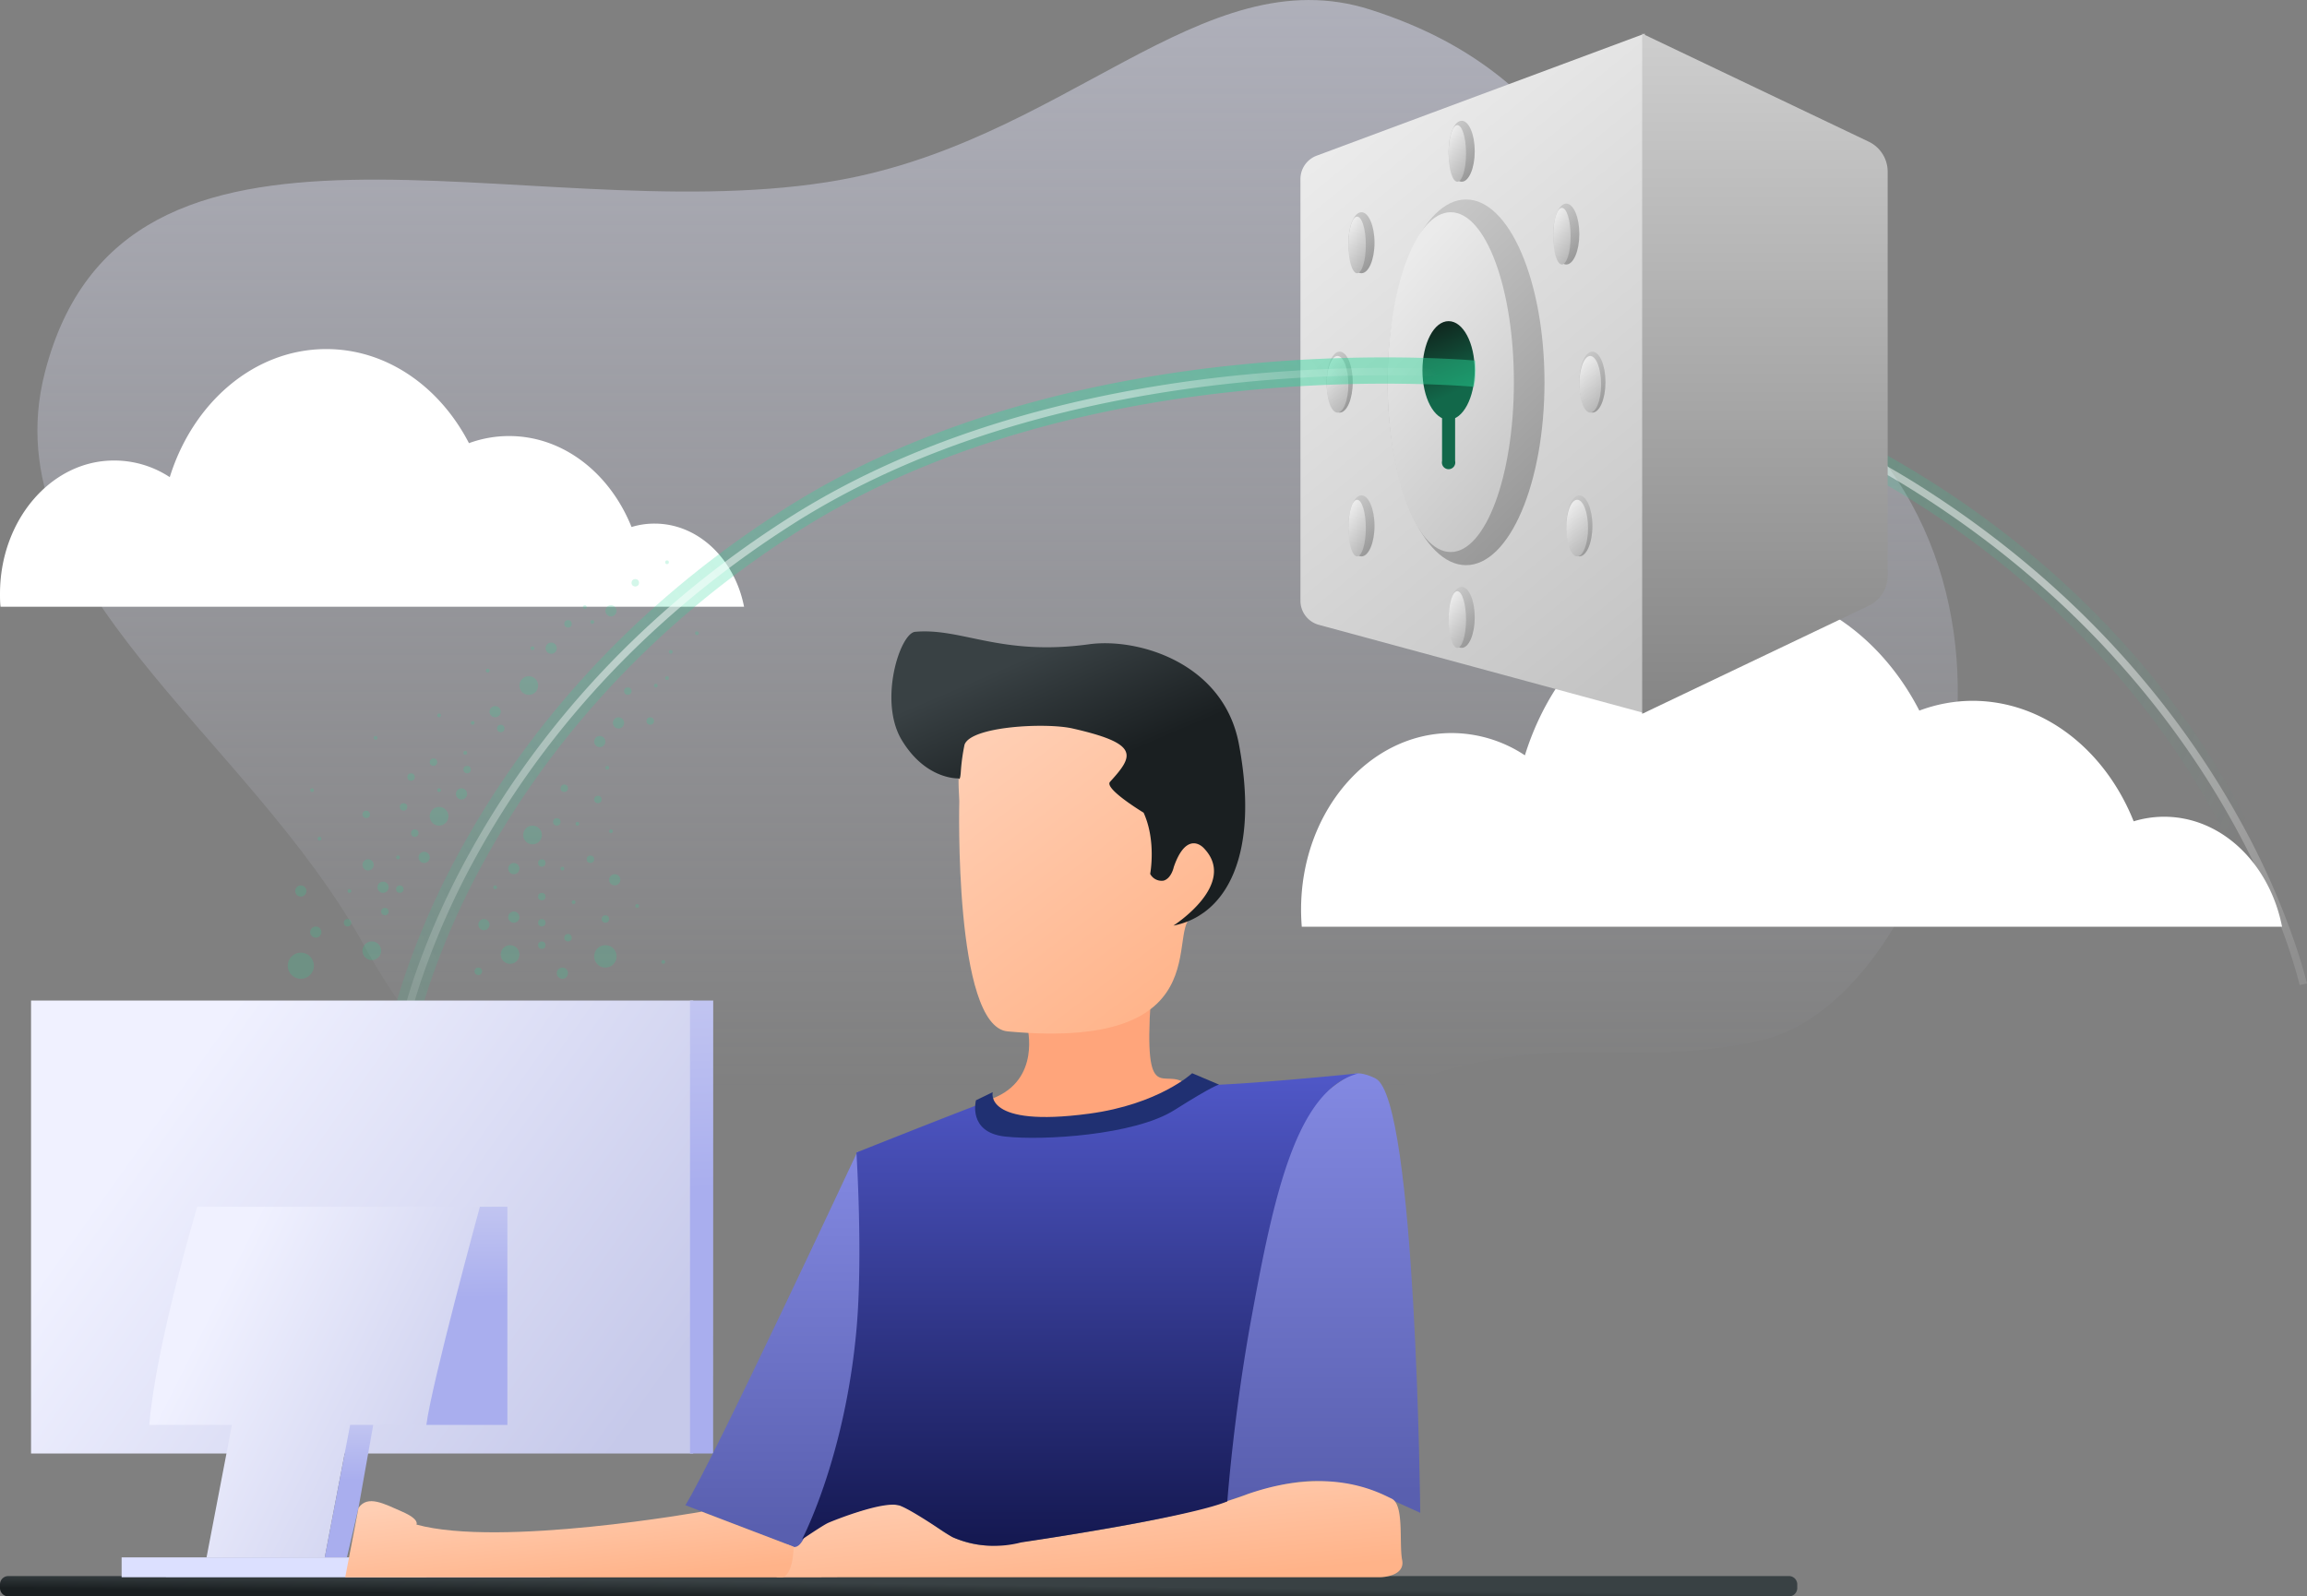 <svg xmlns="http://www.w3.org/2000/svg" xmlns:xlink="http://www.w3.org/1999/xlink" viewBox="0 0 555 384.15"><rect x="0" y="0" width="555" height="384.15" fill="#808080" stroke="none"/><defs><linearGradient id="a" x1="240" y1="410.64" x2="240" y2="65.14" gradientTransform="matrix(1, 0, 0, -1, 0, 386)" gradientUnits="userSpaceOnUse"><stop offset="0" stop-color="#e6e8ff"/><stop offset="0.83" stop-color="#e6e8ff" stop-opacity="0"/></linearGradient><linearGradient id="b" x1="301.32" y1="312.77" x2="548" y2="203.9" gradientTransform="matrix(1, 0, 0, -1, 0, 386)" gradientUnits="userSpaceOnUse"><stop offset="0" stop-color="#28d799" stop-opacity="0.44"/><stop offset="1" stop-color="#28d799" stop-opacity="0"/></linearGradient><linearGradient id="c" x1="318.38" y1="325.35" x2="564.17" y2="174.27" gradientTransform="matrix(1, 0, 0, -1, 0, 386)" gradientUnits="userSpaceOnUse"><stop offset="0" stop-color="#fff" stop-opacity="0"/><stop offset="0.23" stop-color="#fff" stop-opacity="0.43"/><stop offset="0.7" stop-color="#fff" stop-opacity="0.5"/><stop offset="1" stop-color="#fff" stop-opacity="0.12"/></linearGradient><linearGradient id="d" x1="411.13" y1="239.28" x2="320.06" y2="350.27" gradientTransform="matrix(1, 0, 0, -1, 0, 386)" gradientUnits="userSpaceOnUse"><stop offset="0" stop-color="#c4c4c4"/><stop offset="1" stop-color="#ebebeb"/></linearGradient><linearGradient id="e" x1="424.59" y1="377.91" x2="424.59" y2="214.29" gradientTransform="matrix(1, 0, 0, -1, 0, 386)" gradientUnits="userSpaceOnUse"><stop offset="0" stop-color="#cecece"/><stop offset="1" stop-color="#858585"/></linearGradient><linearGradient id="f" x1="380.55" y1="265.31" x2="330.57" y2="316.86" gradientTransform="matrix(1, 0, 0, -1, 0, 386)" gradientUnits="userSpaceOnUse"><stop offset="0" stop-color="#959595"/><stop offset="1" stop-color="#c6c6c6"/></linearGradient><linearGradient id="g" x1="356.28" y1="344.82" x2="347.95" y2="353.41" xlink:href="#f"/><linearGradient id="h" x1="356.28" y1="232.65" x2="347.95" y2="241.24" xlink:href="#f"/><linearGradient id="i" x1="326.93" y1="289.26" x2="318.6" y2="297.85" xlink:href="#f"/><linearGradient id="j" x1="387.73" y1="289.26" x2="379.4" y2="297.85" xlink:href="#f"/><linearGradient id="k" x1="381.44" y1="324.9" x2="373.11" y2="333.49" xlink:href="#f"/><linearGradient id="l" x1="384.59" y1="254.66" x2="376.26" y2="263.25" xlink:href="#f"/><linearGradient id="m" x1="332.17" y1="254.66" x2="323.84" y2="263.25" xlink:href="#f"/><linearGradient id="n" x1="332.17" y1="322.8" x2="323.84" y2="331.39" xlink:href="#f"/><linearGradient id="o" x1="374.74" y1="271.03" x2="328.6" y2="312.32" xlink:href="#d"/><linearGradient id="p" x1="354.72" y1="346.03" x2="347.31" y2="351.51" gradientTransform="matrix(1, 0, 0, -1, 0, 386)" gradientUnits="userSpaceOnUse"><stop offset="0" stop-color="#b4b4b4"/><stop offset="1" stop-color="#ebebeb"/></linearGradient><linearGradient id="q" x1="354.72" y1="233.86" x2="347.31" y2="239.34" xlink:href="#p"/><linearGradient id="r" x1="326.06" y1="289.54" x2="318.35" y2="296.68" xlink:href="#p"/><linearGradient id="s" x1="386.86" y1="289.54" x2="379.15" y2="296.68" xlink:href="#p"/><linearGradient id="t" x1="379.88" y1="326.11" x2="372.47" y2="331.59" xlink:href="#p"/><linearGradient id="u" x1="383.72" y1="254.95" x2="376" y2="262.09" xlink:href="#p"/><linearGradient id="v" x1="330.6" y1="255.87" x2="323.2" y2="261.35" xlink:href="#p"/><linearGradient id="w" x1="330.6" y1="324.01" x2="323.2" y2="329.49" xlink:href="#p"/><linearGradient id="x" x1="344.34" y1="306.65" x2="350.63" y2="291.8" gradientTransform="matrix(1, 0, 0, -1, 0, 386)" gradientUnits="userSpaceOnUse"><stop offset="0" stop-color="#102920"/><stop offset="1" stop-color="#12684a"/></linearGradient><linearGradient id="y" x1="340.07" y1="304.84" x2="346.36" y2="289.99" xlink:href="#x"/><linearGradient id="z" x1="317.43" y1="306.94" x2="88.61" y2="163.51" gradientTransform="matrix(1, 0, 0, -1, 0, 386)" gradientUnits="userSpaceOnUse"><stop offset="0" stop-color="#28d799" stop-opacity="0.44"/><stop offset="1" stop-color="#28d799" stop-opacity="0.12"/></linearGradient><linearGradient id="aa" x1="333.92" y1="315.59" x2="88.05" y2="165.46" xlink:href="#c"/><linearGradient id="ab" x1="216.14" y1="1.07" x2="216.19" y2="4.92" gradientTransform="matrix(1, 0, 0, -1, 0, 386)" gradientUnits="userSpaceOnUse"><stop offset="0" stop-color="#1a1f21"/><stop offset="1" stop-color="#394144"/></linearGradient><linearGradient id="ac" x1="153.01" y1="43.77" x2="41.27" y2="123.41" gradientTransform="matrix(1, 0, 0, -1, 0, 386)" gradientUnits="userSpaceOnUse"><stop offset="0" stop-color="#c6c9ea"/><stop offset="1" stop-color="#f0f1ff"/></linearGradient><linearGradient id="ad" x1="168.34" y1="99.69" x2="165.17" y2="161.53" gradientTransform="matrix(1, 0, 0, -1, 0, 386)" gradientUnits="userSpaceOnUse"><stop offset="0" stop-color="#a9aeee"/><stop offset="1" stop-color="#cacdf2"/></linearGradient><linearGradient id="ae" x1="117.44" y1="9.23" x2="117.44" y2="11.97" xlink:href="#ad"/><linearGradient id="af" x1="123.41" y1="34.73" x2="50.4" y2="71.09" xlink:href="#ac"/><linearGradient id="ag" x1="112.29" y1="73.69" x2="112.08" y2="103.54" xlink:href="#ad"/><linearGradient id="ah" x1="83.94" y1="29.81" x2="83.82" y2="47.94" xlink:href="#ad"/><linearGradient id="ai" x1="318.46" y1="127.71" x2="318.46" y2="26.85" gradientTransform="matrix(1, 0, 0, -1, 0, 386)" gradientUnits="userSpaceOnUse"><stop offset="0" stop-color="#8389e2"/><stop offset="1" stop-color="#595faf"/></linearGradient><linearGradient id="aj" x1="262.79" y1="3.35" x2="259.88" y2="33.06" gradientTransform="matrix(1, 0, 0, -1, 0, 386)" gradientUnits="userSpaceOnUse"><stop offset="0" stop-color="#ffb389"/><stop offset="1" stop-color="#ffceb3"/></linearGradient><linearGradient id="ak" x1="206.1" y1="108.99" x2="206.1" y2="18.13" xlink:href="#ai"/><linearGradient id="al" x1="137.66" y1="3.99" x2="135.11" y2="27.49" xlink:href="#aj"/><linearGradient id="am" x1="259.88" y1="127.71" x2="259.88" y2="14.04" gradientTransform="matrix(1, 0, 0, -1, 0, 386)" gradientUnits="userSpaceOnUse"><stop offset="0" stop-color="#5058c8"/><stop offset="1" stop-color="#141850"/></linearGradient><linearGradient id="an" x1="282.38" y1="141.63" x2="234.27" y2="204.97" xlink:href="#aj"/><linearGradient id="ao" x1="260.92" y1="200.19" x2="248.72" y2="228.61" xlink:href="#ab"/></defs><path d="M198.91,43.84C255.83,35,289-10.77,329.77,2.35c53.49,17.21,51.05,54.77,100.48,87.29,71.34,46.94,35.71,150.78-6.19,160.6-49.2,11.53-67.38-19.05-158.25,58.47C206,359.77,115.75,279.06,87.87,228S-2.33,140.7,10.79,89.64C29.8,15.65,125.54,55.28,198.91,43.84Z" style="opacity:0.5;isolation:isolate;fill:url(#a)"/><path d="M179,146c-2.25-11.47-11-20-21.52-20a18.75,18.75,0,0,0-5.55.82c-5.19-12.93-16.42-21.89-29.45-21.89a28,28,0,0,0-9.66,1.71C105.8,93.07,93.06,84,78.5,84c-17.31,0-32.07,12.84-37.66,30.82a24.26,24.26,0,0,0-13.36-4C12.32,110.77,0,125.15,0,142.88c0,1,0,2.08.13,3.12Z" style="fill:#fff"/><path d="M549,223c-3-15.18-14.53-26.46-28.37-26.46a25.14,25.14,0,0,0-7.33,1.1c-6.83-17.11-21.63-29-38.81-29A36.64,36.64,0,0,0,461.74,171C452.49,153,435.69,141,416.5,141c-22.83,0-42.28,17-49.65,40.76a32,32,0,0,0-17.61-5.36c-20,0-36.24,19-36.24,42.48,0,1.37.06,2.75.17,4.12Z" style="fill:#fff"/><path d="M440.51,109.49C477.66,128,502,152.2,517.27,172.26a182.8,182.8,0,0,1,17.33,27.33c1.76,3.45,3,6.21,3.8,8.1.4.94.69,1.67.87,2.15.1.24.16.42.21.54l0,.08v.07h0l3-1,3-1h0v-.05l-.07-.17c0-.15-.13-.36-.23-.63-.21-.54-.53-1.33-.95-2.34-.85-2-2.16-4.92-4-8.51a190,190,0,0,0-17.93-28.28c-16.13-21.21-42-46.77-81.77-66Z" style="fill-rule:evenodd;fill:url(#b)"/><path d="M440,107a188.5,188.5,0,0,1,20.84,11.37c39.54,25,62.76,55.26,76.11,79.22a184.57,184.57,0,0,1,13.4,29.82c1.26,3.71,2.11,6.67,2.64,8.69.09.33.17.64.24.92l1.77-.34c-.08-.31-.16-.66-.26-1-.54-2.06-1.4-5.06-2.68-8.81a184.88,184.88,0,0,0-13.54-30.11c-13.46-24.19-36.88-54.66-76.71-79.87A190.68,190.68,0,0,0,440,105Z" style="fill:url(#c)"/><path d="M395.67,8.09,316.76,37.46a6,6,0,0,0-3.91,5.63V144.57a6,6,0,0,0,4.43,5.79l78.39,21.26Z" style="fill:url(#d)"/><path d="M395.06,8.09l54.5,26a8,8,0,0,1,4.56,7.22v97.24a8,8,0,0,1-4.56,7.22l-54.5,26Z" style="fill:url(#e)"/><path d="M352.69,136c10.42,0,18.87-19.71,18.87-44s-8.45-44-18.87-44-18.87,19.71-18.87,44S342.27,136,352.69,136Z" style="fill:url(#f)"/><path d="M351.64,43.73c1.74,0,3.14-3.28,3.14-7.34s-1.4-7.33-3.14-7.33-3.15,3.28-3.15,7.33S349.9,43.73,351.64,43.73Z" style="fill:url(#g)"/><path d="M351.64,155.9c1.74,0,3.14-3.28,3.14-7.34s-1.4-7.34-3.14-7.34-3.15,3.29-3.15,7.34S349.9,155.9,351.64,155.9Z" style="fill:url(#h)"/><path d="M322.29,99.29c1.73,0,3.14-3.28,3.14-7.34s-1.41-7.33-3.14-7.33-3.15,3.28-3.15,7.33S320.55,99.29,322.29,99.29Z" style="fill:url(#i)"/><path d="M383.09,99.29c1.74,0,3.14-3.28,3.14-7.34s-1.4-7.33-3.14-7.33-3.15,3.28-3.15,7.33S381.35,99.29,383.09,99.29Z" style="fill:url(#j)"/><path d="M376.8,63.65c1.74,0,3.14-3.28,3.14-7.34S378.54,49,376.8,49s-3.15,3.29-3.15,7.34S375.06,63.65,376.8,63.65Z" style="fill:url(#k)"/><path d="M379.94,133.89c1.74,0,3.15-3.29,3.15-7.34s-1.41-7.34-3.15-7.34-3.14,3.29-3.14,7.34S378.21,133.89,379.94,133.89Z" style="fill:url(#l)"/><path d="M327.53,133.89c1.73,0,3.14-3.29,3.14-7.34s-1.41-7.34-3.14-7.34-3.15,3.29-3.15,7.34S325.79,133.89,327.53,133.89Z" style="fill:url(#m)"/><path d="M327.53,65.75c1.73,0,3.14-3.29,3.14-7.34s-1.41-7.34-3.14-7.34-3.15,3.29-3.15,7.34S325.79,65.75,327.53,65.75Z" style="fill:url(#n)"/><path d="M349,132.84c8.39,0,15.2-18.31,15.2-40.89S357.41,51.07,349,51.07,333.82,69.38,333.82,92,340.62,132.84,349,132.84Z" style="fill:url(#o)"/><path d="M350.59,43.73c1.16,0,2.1-3,2.1-6.81s-.94-6.81-2.1-6.81-2.1,3-2.1,6.81S349.43,43.73,350.59,43.73Z" style="fill:url(#p)"/><path d="M350.59,155.9c1.16,0,2.1-3.05,2.1-6.81s-.94-6.82-2.1-6.82-2.1,3-2.1,6.82S349.43,155.9,350.59,155.9Z" style="fill:url(#q)"/><path d="M321.76,99.29c1.45,0,2.62-3.05,2.62-6.81s-1.17-6.82-2.62-6.82-2.62,3.06-2.62,6.82S320.31,99.29,321.76,99.29Z" style="fill:url(#r)"/><path d="M382.56,99.29c1.45,0,2.62-3.05,2.62-6.81s-1.17-6.82-2.62-6.82-2.62,3.06-2.62,6.82S381.12,99.29,382.56,99.29Z" style="fill:url(#s)"/><path d="M375.75,63.65c1.16,0,2.1-3,2.1-6.81s-.94-6.82-2.1-6.82-2.1,3-2.1,6.82S374.59,63.65,375.75,63.65Z" style="fill:url(#t)"/><path d="M379.42,133.89c1.45,0,2.62-3,2.62-6.82s-1.17-6.81-2.62-6.81-2.62,3-2.62,6.81S378,133.89,379.42,133.89Z" style="fill:url(#u)"/><path d="M326.48,133.89c1.16,0,2.1-3,2.1-6.82s-.94-6.81-2.1-6.81-2.1,3-2.1,6.81S325.32,133.89,326.48,133.89Z" style="fill:url(#v)"/><path d="M326.48,65.75c1.16,0,2.1-3,2.1-6.82s-.94-6.81-2.1-6.81-2.1,3.05-2.1,6.81S325.32,65.75,326.48,65.75Z" style="fill:url(#w)"/><path d="M348.49,101c3.48,0,6.29-5.32,6.29-11.88S352,77.28,348.49,77.28s-6.29,5.32-6.29,11.88S345,101,348.49,101Z" style="fill:url(#x)"/><path d="M346.92,91.14a1.61,1.61,0,1,1,3.14,0v19.8a1.61,1.61,0,1,1-3.14,0Z" style="fill:url(#y)"/><path d="M354.9,86.76l-2.28-.17c-2.8-.18-6.86-.39-12-.51a349,349,0,0,0-41,1.54c-33,3.17-75.22,12-111.13,35-40.12,25.59-63.73,56.56-77.31,81.16A189.75,189.75,0,0,0,97.52,234.4c-1.3,3.83-2.17,6.9-2.73,9q-.41,1.61-.6,2.46l-.14.66,0,.18v.07h0l3.09.61,3.09.6h0v0a.43.43,0,0,0,0-.05l0-.08c0-.13.06-.31.12-.57.11-.5.29-1.26.55-2.26.52-2,1.35-4.91,2.59-8.58a184.51,184.51,0,0,1,13.21-29.64c13.17-23.84,36.1-53.95,75.18-78.89,34.73-22.16,75.8-30.87,108.35-34a344.25,344.25,0,0,1,40.3-1.51c5,.11,9,.32,11.69.5,1,.06,1.76.12,2.39.18a21.41,21.41,0,0,0,.4-4.18A21.12,21.12,0,0,0,354.9,86.76Z" style="fill-rule:evenodd;fill:url(#z)"/><path d="M99.19,247.62h0l-.13,0Zm-.42-.08-.74-.15h0ZM99.7,235c-1.27,3.76-2.13,6.77-2.67,8.84-.1.37-.18.72-.26,1l.81.16,1,.18c.07-.28.14-.58.23-.92.53-2,1.38-5,2.64-8.71a185.66,185.66,0,0,1,13.35-29.92c13.3-24.05,36.45-54.38,75.86-79.48,35.12-22.37,76.54-31.11,109.23-34.25a345.7,345.7,0,0,1,40.52-1.51c5,.11,9,.32,11.77.5l.32,0c.05-.57.08-1.17.08-1.77v0h-.28c-2.77-.19-6.8-.4-11.85-.51a347.63,347.63,0,0,0-40.74,1.52c-32.82,3.15-74.56,11.94-110,34.52-39.71,25.29-63,55.87-76.47,80.13A187.63,187.63,0,0,0,99.7,235Z" style="fill-rule:evenodd;fill:url(#aa)"/><path d="M430.37,379.26H2a2,2,0,0,0-2,2v.89a2,2,0,0,0,2,2H430.37a2,2,0,0,0,2-2v-.89A2,2,0,0,0,430.37,379.26Z" style="fill:url(#ab)"/><path d="M166.77,240.77H7.47v109h159.3Z" style="fill:url(#ac)"/><path d="M171.58,240.77H166v109h5.56Z" style="fill:url(#ad)"/><path d="M102.57,379.57v-4.81H29.26v4.79Z" style="fill:#dce0ff"/><path d="M132.31,374.76H102.57v4.81h29.74Z" style="fill:url(#ae)"/><path d="M47.45,290.39s-10,33.38-11.53,52.49H55.8l-6.11,31.88H78.13l6.11-31.88h37.82V290.39Z" style="fill:url(#af)"/><path d="M115.45,290.39s-11.55,42.27-12.88,52.49h19.49V290.39Z" style="fill:url(#ag)"/><path d="M89.79,342.88l-3.55,20-2.78,11.89H78.13l6.11-31.88Z" style="fill:url(#ah)"/><path d="M325.17,258.57s-22.6,11.24-27.15,43.75c-2.67,19.05-2.77,58.92-2.77,58.92s14.32-5.5,21.92-4.79c0,0,11.11,0,18.31,4.79l6.19,2.8S340.72,264.9,331,259.57C331,259.57,327.46,257.57,325.17,258.57Z" style="fill:url(#ai)"/><path d="M239.86,371.87a20.89,20.89,0,0,1-13-3.33c-6.16-4.17-8.91-8.5-18.24-5.5s-13.7,3-18.53,7.75-2.46,5.83-.8,7.25c0,0-3.4,1.41-2.23,1.5s17.15,0,17.15,0l128,0s5.89-.14,5.11-4.14.56-13.33-2.55-14.78-14.67-8-34.55-1.11c0,0-9.89,4-29,7.45S239.86,371.87,239.86,371.87Z" style="fill:url(#aj)"/><path d="M164.88,362.21l25.88,10s1.89.94,3.45-4.2,52.23-43.32,53.12-52.87c0,0-40.24-32.69-41-38.13C206.31,277,171.32,352,164.88,362.21Z" style="fill:url(#ak)"/><path d="M168.83,363.76s-48.43,8.67-68.65,3.11c0,0,.89-1.22-3.44-3.11s-8.28-4.11-10.5-.89l-3.19,16.7H188.27s2.44-.26,2.66-7.37Z" style="fill:url(#al)"/><path d="M326.84,258.29s-38.48,3.93-42.21,2.61a9.68,9.68,0,0,1-4.05,2.58c-2.76,1-20.72,5.65-28,5.83,0,0-7.17,1-11.08-2.9,0,0-.79-2.21-2-2.07s-33.47,13-33.47,13,1.61,25,0,42.74c-2.82,31-13.1,50.38-13.1,50.38s5.07-3.45,6.31-4,13.73-5.58,17.34-4.11,11.57,7.12,12.69,7.61a25.44,25.44,0,0,0,16.45,1.19s39.78-5.83,49.54-9.86c0,0,1.52-20.92,5.82-44.27C306.46,287.66,311.89,262.2,326.84,258.29Z" style="fill:url(#am)"/><path d="M247.15,247.16s3.33,12.66-8.33,17.16c0,0,.72,11.08,22.71,5.58s26.78-8.75,21.78-10.08-9,5.17-5.5-30.82C277.81,229,273.64,248.71,247.15,247.16Z" style="fill:#ffa57b"/><path d="M234.79,264.77s-2.07,7.69,6.94,8.72,31.19-.29,40.78-6.35S293.27,261,293.27,261l-6.47-2.74s-8,7.49-24.83,9.74c-25.43,3.4-23.15-5.18-23.15-5.18Z" style="fill:#203072"/><path d="M230.78,192.78s-1.37,54.21,11.61,55.41c54.36,5.06,36.42-28,45.74-27.88,2.56,0,8.57-12.28,6.64-17.79-3.59-10.23-10.33-3.25-11-1.5s-3.42,14-4.42,7.67,7.09-19.25-4.91-27.25-32.33-12.49-38.82-7.83S230.8,190.78,230.78,192.78Z" style="fill:url(#an)"/><path d="M230.6,187.31s-7.85.41-13.65-9.2c-5.66-9.34-.46-25.74,3.21-26.07,11.3-1,20.57,5.91,41.81,3,11.72-1.63,32.35,4.4,36.06,23.94,5,26.44-2.78,41.22-15.74,43.76,0,0,15.66-10,7.31-18.65-1.48-1.53-4.71-2.73-7.22,4.55,0,0-.55,2.71-2.43,3.27a3.1,3.1,0,0,1-3.25-1.62s1.52-7.92-1.58-14.73c0,0-9.58-5.78-8.08-7.42,5.76-6.32,7.2-9.16-9-12.84-6.42-1.46-24.45-.54-26,3.9a47,47,0,0,0-.89,6.43C231,188.16,230.6,187.31,230.6,187.31Z" style="fill:url(#ao)"/><circle cx="89.45" cy="228.79" r="2.25" style="fill:#28d799;opacity:0.2;isolation:isolate"/><circle cx="72.37" cy="232.39" r="3.15" style="fill:#28d799;opacity:0.2;isolation:isolate"/><circle cx="145.64" cy="230.14" r="2.7" style="fill:#28d799;opacity:0.2;isolation:isolate"/><circle cx="105.63" cy="196.43" r="2.25" style="fill:#28d799;opacity:0.2;isolation:isolate"/><circle cx="122.71" cy="229.69" r="2.25" style="fill:#28d799;opacity:0.2;isolation:isolate"/><circle cx="127.21" cy="164.97" r="2.25" style="fill:#28d799;opacity:0.2;isolation:isolate"/><circle cx="128.11" cy="200.93" r="2.25" style="fill:#28d799;opacity:0.2;isolation:isolate"/><circle cx="96.19" cy="213.96" r="0.9" style="fill:#28d799;opacity:0.2;isolation:isolate"/><circle cx="88.1" cy="195.98" r="0.9" style="fill:#28d799;opacity:0.2;isolation:isolate"/><circle cx="97.09" cy="194.18" r="0.9" style="fill:#28d799;opacity:0.2;isolation:isolate"/><circle cx="92.6" cy="219.36" r="0.9" style="fill:#28d799;opacity:0.2;isolation:isolate"/><circle cx="83.61" cy="222.05" r="0.9" style="fill:#28d799;opacity:0.2;isolation:isolate"/><circle cx="115.07" cy="233.74" r="0.9" style="fill:#28d799;opacity:0.2;isolation:isolate"/><circle cx="112.38" cy="185.19" r="0.9" style="fill:#28d799;opacity:0.2;isolation:isolate"/><circle cx="135.75" cy="189.69" r="0.9" style="fill:#28d799;opacity:0.2;isolation:isolate"/><circle cx="156.43" cy="173.51" r="0.9" style="fill:#28d799;opacity:0.2;isolation:isolate"/><circle cx="136.65" cy="150.13" r="0.9" style="fill:#28d799;opacity:0.2;isolation:isolate"/><circle cx="133.95" cy="197.78" r="0.9" style="fill:#28d799;opacity:0.2;isolation:isolate"/><circle cx="142.04" cy="206.77" r="0.9" style="fill:#28d799;opacity:0.2;isolation:isolate"/><circle cx="152.83" cy="140.24" r="0.9" style="fill:#28d799;opacity:0.2;isolation:isolate"/><circle cx="136.65" cy="225.65" r="0.9" style="fill:#28d799;opacity:0.2;isolation:isolate"/><circle cx="120.47" cy="175.3" r="0.9" style="fill:#28d799;opacity:0.2;isolation:isolate"/><circle cx="98.89" cy="186.99" r="0.9" style="fill:#28d799;opacity:0.2;isolation:isolate"/><circle cx="151.03" cy="166.31" r="0.9" style="fill:#28d799;opacity:0.2;isolation:isolate"/><circle cx="99.79" cy="200.48" r="0.9" style="fill:#28d799;opacity:0.2;isolation:isolate"/><circle cx="130.35" cy="222.05" r="0.9" style="fill:#28d799;opacity:0.2;isolation:isolate"/><circle cx="145.64" cy="221.15" r="0.9" style="fill:#28d799;opacity:0.2;isolation:isolate"/><circle cx="130.35" cy="207.67" r="0.9" style="fill:#28d799;opacity:0.2;isolation:isolate"/><circle cx="143.84" cy="192.39" r="0.9" style="fill:#28d799;opacity:0.2;isolation:isolate"/><circle cx="104.29" cy="183.4" r="0.9" style="fill:#28d799;opacity:0.2;isolation:isolate"/><circle cx="130.35" cy="215.76" r="0.9" style="fill:#28d799;opacity:0.2;isolation:isolate"/><circle cx="130.35" cy="227.45" r="0.9" style="fill:#28d799;opacity:0.2;isolation:isolate"/><circle cx="111.93" cy="181.15" r="0.45" style="fill:#28d799;opacity:0.2;isolation:isolate"/><circle cx="105.63" cy="172.16" r="0.45" style="fill:#28d799;opacity:0.2;isolation:isolate"/><circle cx="113.72" cy="173.96" r="0.45" style="fill:#28d799;opacity:0.2;isolation:isolate"/><circle cx="90.35" cy="177.55" r="0.45" style="fill:#28d799;opacity:0.2;isolation:isolate"/><circle cx="160.47" cy="135.3" r="0.45" style="fill:#28d799;opacity:0.2;isolation:isolate"/><circle cx="140.69" cy="146.09" r="0.45" style="fill:#28d799;opacity:0.2;isolation:isolate"/><circle cx="105.63" cy="190.14" r="0.45" style="fill:#28d799;opacity:0.2;isolation:isolate"/><circle cx="75.07" cy="190.14" r="0.45" style="fill:#28d799;opacity:0.2;isolation:isolate"/><circle cx="138.9" cy="198.23" r="0.45" style="fill:#28d799;opacity:0.2;isolation:isolate"/><circle cx="135.3" cy="209.02" r="0.45" style="fill:#28d799;opacity:0.2;isolation:isolate"/><circle cx="161.37" cy="156.87" r="0.45" style="fill:#28d799;opacity:0.2;isolation:isolate"/><circle cx="138" cy="217.11" r="0.45" style="fill:#28d799;opacity:0.2;isolation:isolate"/><circle cx="159.57" cy="231.49" r="0.45" style="fill:#28d799;opacity:0.2;isolation:isolate"/><circle cx="146.99" cy="200.03" r="0.45" style="fill:#28d799;opacity:0.2;isolation:isolate"/><circle cx="160.47" cy="163.17" r="0.45" style="fill:#28d799;opacity:0.2;isolation:isolate"/><circle cx="117.32" cy="161.37" r="0.45" style="fill:#28d799;opacity:0.2;isolation:isolate"/><circle cx="157.77" cy="164.97" r="0.45" style="fill:#28d799;opacity:0.2;isolation:isolate"/><circle cx="128.11" cy="155.98" r="0.45" style="fill:#28d799;opacity:0.2;isolation:isolate"/><circle cx="153.28" cy="218.01" r="0.45" style="fill:#28d799;opacity:0.2;isolation:isolate"/><circle cx="146.09" cy="184.74" r="0.45" style="fill:#28d799;opacity:0.2;isolation:isolate"/><circle cx="167.66" cy="152.38" r="0.45" style="fill:#28d799;opacity:0.2;isolation:isolate"/><circle cx="142.49" cy="149.68" r="0.45" style="fill:#28d799;opacity:0.2;isolation:isolate"/><circle cx="95.74" cy="206.32" r="0.45" style="fill:#28d799;opacity:0.2;isolation:isolate"/><circle cx="84.06" cy="214.41" r="0.45" style="fill:#28d799;opacity:0.2;isolation:isolate"/><circle cx="76.86" cy="201.82" r="0.45" style="fill:#28d799;opacity:0.2;isolation:isolate"/><circle cx="119.12" cy="213.51" r="0.45" style="fill:#28d799;opacity:0.2;isolation:isolate"/><circle cx="102.04" cy="206.32" r="1.35" style="fill:#28d799;opacity:0.2;isolation:isolate"/><circle cx="116.42" cy="222.5" r="1.35" style="fill:#28d799;opacity:0.2;isolation:isolate"/><circle cx="111.03" cy="191.04" r="1.35" style="fill:#28d799;opacity:0.2;isolation:isolate"/><circle cx="123.61" cy="209.02" r="1.35" style="fill:#28d799;opacity:0.2;isolation:isolate"/><circle cx="146.99" cy="146.99" r="1.35" style="fill:#28d799;opacity:0.2;isolation:isolate"/><circle cx="123.61" cy="220.7" r="1.35" style="fill:#28d799;opacity:0.2;isolation:isolate"/><circle cx="147.89" cy="211.71" r="1.35" style="fill:#28d799;opacity:0.2;isolation:isolate"/><circle cx="135.3" cy="234.19" r="1.35" style="fill:#28d799;opacity:0.2;isolation:isolate"/><circle cx="72.37" cy="214.41" r="1.35" style="fill:#28d799;opacity:0.2;isolation:isolate"/><circle cx="119.12" cy="171.26" r="1.35" style="fill:#28d799;opacity:0.2;isolation:isolate"/><circle cx="148.79" cy="173.96" r="1.35" style="fill:#28d799;opacity:0.2;isolation:isolate"/><circle cx="144.29" cy="178.45" r="1.35" style="fill:#28d799;opacity:0.2;isolation:isolate"/><circle cx="92.15" cy="213.51" r="1.35" style="fill:#28d799;opacity:0.2;isolation:isolate"/><circle cx="88.55" cy="208.12" r="1.35" style="fill:#28d799;opacity:0.2;isolation:isolate"/><circle cx="75.97" cy="224.3" r="1.35" style="fill:#28d799;opacity:0.2;isolation:isolate"/><circle cx="132.6" cy="155.98" r="1.35" style="fill:#28d799;opacity:0.2;isolation:isolate"/></svg>